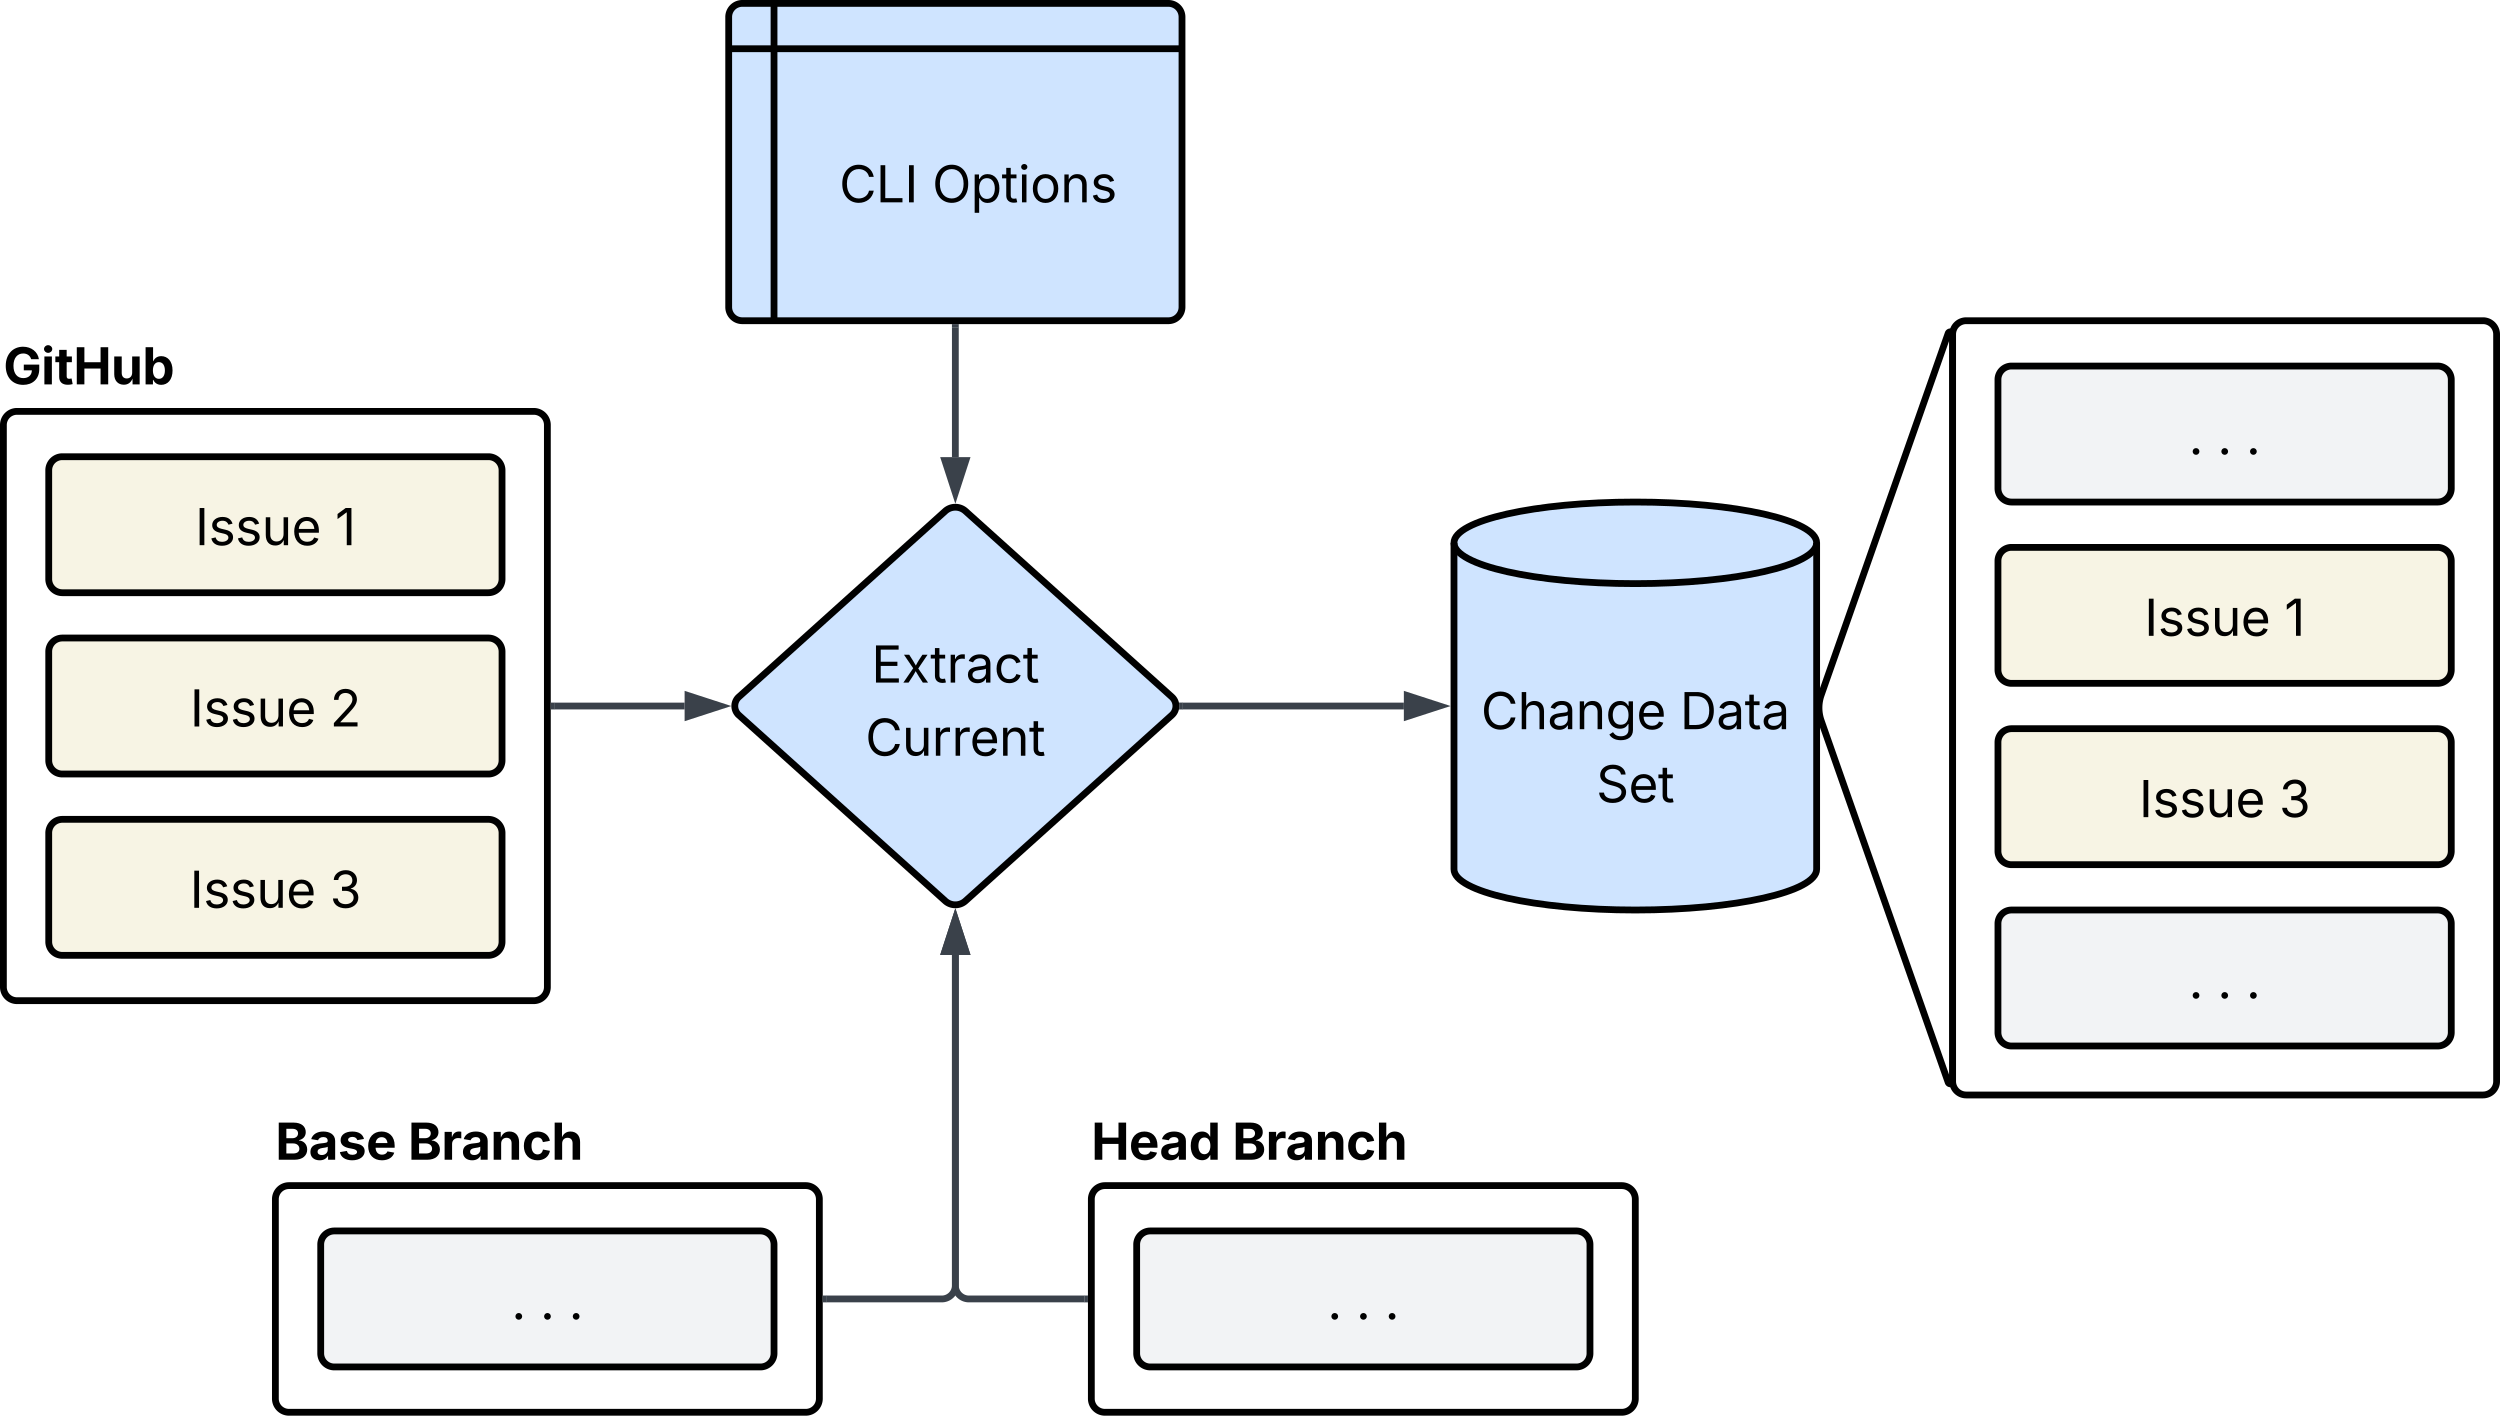 <svg xmlns="http://www.w3.org/2000/svg" xmlns:xlink="http://www.w3.org/1999/xlink" xmlns:lucid="lucid" width="1103" height="624.6"><g transform="translate(-38.5 -38.5)" lucid:page-tab-id="3r-gQw~peWxV"><path d="M0 0h1760v1360H0z" fill="#fff"/><path d="M40 226a6 6 0 0 1 6-6h228a6 6 0 0 1 6 6v248a6 6 0 0 1-6 6H46a6 6 0 0 1-6-6z" stroke="#000" stroke-width="3" fill="#fff"/><path d="M40 186a6 6 0 0 1 6-6h228a6 6 0 0 1 6 6v28a6 6 0 0 1-6 6H46a6 6 0 0 1-6-6z" fill="none"/><use xlink:href="#a" transform="matrix(1,0,0,1,40,180) translate(0 28.084)"/><path d="M840 422c0 9.94-35.82 18-80 18s-80-8.06-80-18V278c0-9.94 35.82-18 80-18s80 8.06 80 18z" stroke="#000" stroke-width="3" fill="#cfe4ff"/><path d="M840 278c0 9.94-35.82 18-80 18s-80-8.06-80-18" stroke="#000" stroke-width="3" fill="none"/><use xlink:href="#b" transform="matrix(1,0,0,1,685,301) translate(6.906 59.215)"/><use xlink:href="#c" transform="matrix(1,0,0,1,685,301) translate(94.721 59.215)"/><use xlink:href="#d" transform="matrix(1,0,0,1,685,301) translate(57.758 91.481)"/><path d="M560.33 350h97.55" stroke="#3a414a" stroke-width="3" fill="none"/><path d="M560.37 351.48h-1.72l.1-.33.08-1.15-.1-1.15-.08-.33h1.72z" stroke="#3a414a" stroke-width=".05" fill="#3a414a"/><path d="M673.65 350l-14.27 4.63v-9.26z" stroke="#3a414a" stroke-width="3" fill="#3a414a"/><path d="M455.54 264a6.67 6.67 0 0 1 8.92 0l91.08 82a5.4 5.4 0 0 1 0 8l-91.08 82a6.67 6.67 0 0 1-8.92 0l-91.08-82a5.4 5.4 0 0 1 0-8z" stroke="#000" stroke-width="3" fill="#cfe4ff"/><use xlink:href="#e" transform="matrix(1,0,0,1,365,265) translate(58.004 74.653)"/><use xlink:href="#f" transform="matrix(1,0,0,1,365,265) translate(55.286 106.918)"/><path d="M898 515.94a1.02 1.02 0 0 0 2-.34V186a1.02 1.02 0 0 0-2-.34l-56 159.48a17.08 17.08 0 0 0 0 11.32z" stroke="#000" stroke-width="3" fill="#fff"/><path d="M60 246a6 6 0 0 1 6-6h188a6 6 0 0 1 6 6v48a6 6 0 0 1-6 6H66a6 6 0 0 1-6-6z" stroke="#000" stroke-width="3" fill="#f7f4e4"/><use xlink:href="#g" transform="matrix(1,0,0,1,65,245) translate(59.594 34.028)"/><use xlink:href="#h" transform="matrix(1,0,0,1,65,245) translate(121.367 34.028)"/><path d="M60 326a6 6 0 0 1 6-6h188a6 6 0 0 1 6 6v48a6 6 0 0 1-6 6H66a6 6 0 0 1-6-6z" stroke="#000" stroke-width="3" fill="#f7f4e4"/><use xlink:href="#g" transform="matrix(1,0,0,1,65,325) translate(57.337 34.028)"/><use xlink:href="#i" transform="matrix(1,0,0,1,65,325) translate(119.11 34.028)"/><path d="M60 406a6 6 0 0 1 6-6h188a6 6 0 0 1 6 6v48a6 6 0 0 1-6 6H66a6 6 0 0 1-6-6z" stroke="#000" stroke-width="3" fill="#f7f4e4"/><use xlink:href="#g" transform="matrix(1,0,0,1,65,405) translate(57.25 34.028)"/><use xlink:href="#j" transform="matrix(1,0,0,1,65,405) translate(119.023 34.028)"/><path d="M360 46a6 6 0 0 1 6-6h188a6 6 0 0 1 6 6v128a6 6 0 0 1-6 6H366a6 6 0 0 1-6-6zm20-6v140M360 60h200" stroke="#000" stroke-width="3" fill="#cfe4ff"/><use xlink:href="#k" transform="matrix(1,0,0,1,385,65) translate(23.775 62.778)"/><use xlink:href="#l" transform="matrix(1,0,0,1,385,65) translate(64.791 62.778)"/><path d="M900 186a6 6 0 0 1 6-6h228a6 6 0 0 1 6 6v329.6a6 6 0 0 1-6 6H906a6 6 0 0 1-6-6z" stroke="#000" stroke-width="3" fill="#fff"/><path d="M920 286a6 6 0 0 1 6-6h188a6 6 0 0 1 6 6v48a6 6 0 0 1-6 6H926a6 6 0 0 1-6-6z" stroke="#000" stroke-width="3" fill="#f7f4e4"/><use xlink:href="#g" transform="matrix(1,0,0,1,925,285) translate(59.594 34.028)"/><use xlink:href="#h" transform="matrix(1,0,0,1,925,285) translate(121.367 34.028)"/><path d="M283 350h57.55" stroke="#3a414a" stroke-width="3" fill="none"/><path d="M283.04 351.48h-1.54v-2.96h1.54z" stroke="#3a414a" stroke-width=".05" fill="#3a414a"/><path d="M356.3 350l-14.25 4.63v-9.26z" stroke="#3a414a" stroke-width="3" fill="#3a414a"/><path d="M460 183v57.18" stroke="#3a414a" stroke-width="3" fill="none"/><path d="M461.48 183.04h-2.96v-1.54h2.96z" stroke="#3a414a" stroke-width=".05" fill="#3a414a"/><path d="M460 255.94l-4.63-14.26h9.26z" stroke="#3a414a" stroke-width="3" fill="#3a414a"/><path d="M160 567.6a6 6 0 0 1 6-6h228a6 6 0 0 1 6 6v88a6 6 0 0 1-6 6H166a6 6 0 0 1-6-6z" stroke="#000" stroke-width="3" fill="#fff"/><path d="M160 527.6a6 6 0 0 1 6-6h148a6 6 0 0 1 6 6v28a6 6 0 0 1-6 6H166a6 6 0 0 1-6-6z" fill="none"/><use xlink:href="#m" transform="matrix(1,0,0,1,160,521.597) translate(0 28.584)"/><use xlink:href="#n" transform="matrix(1,0,0,1,160,521.597) translate(58.55 28.584)"/><path d="M520 567.6a6 6 0 0 1 6-6h228a6 6 0 0 1 6 6v88a6 6 0 0 1-6 6H526a6 6 0 0 1-6-6z" stroke="#000" stroke-width="3" fill="#fff"/><path d="M520 527.6a6 6 0 0 1 6-6h148a6 6 0 0 1 6 6v28a6 6 0 0 1-6 6H526a6 6 0 0 1-6-6z" fill="none"/><use xlink:href="#o" transform="matrix(1,0,0,1,520,521.597) translate(0 28.584)"/><use xlink:href="#n" transform="matrix(1,0,0,1,520,521.597) translate(62.229 28.584)"/><path d="M403 611.6h51a6 6 0 0 0 6-6V459.82" stroke="#3a414a" stroke-width="3" fill="none"/><path d="M403.04 613.07h-1.54v-2.95h1.54z" stroke="#3a414a" stroke-width=".05" fill="#3a414a"/><path d="M460 444.06l4.63 14.26h-9.26z" stroke="#3a414a" stroke-width="3" fill="#3a414a"/><path d="M517 611.6h-51a6 6 0 0 1-6-6V459.82" stroke="#3a414a" stroke-width="3" fill="none"/><path d="M518.5 613.07h-1.54v-2.95h1.54z" stroke="#3a414a" stroke-width=".05" fill="#3a414a"/><path d="M460 444.06l4.63 14.26h-9.26z" stroke="#3a414a" stroke-width="3" fill="#3a414a"/><path d="M180 587.6a6 6 0 0 1 6-6h188a6 6 0 0 1 6 6v48a6 6 0 0 1-6 6H186a6 6 0 0 1-6-6z" stroke="#000" stroke-width="3" fill="#f2f3f5"/><g><use xlink:href="#p" transform="matrix(1,0,0,1,185,586.597) translate(79.147 34.028)"/><use xlink:href="#q" transform="matrix(1,0,0,1,185,586.597) translate(91.799 34.028)"/><use xlink:href="#r" transform="matrix(1,0,0,1,185,586.597) translate(104.451 34.028)"/></g><path d="M540 587.6a6 6 0 0 1 6-6h188a6 6 0 0 1 6 6v48a6 6 0 0 1-6 6H546a6 6 0 0 1-6-6z" stroke="#000" stroke-width="3" fill="#f2f3f5"/><g><use xlink:href="#p" transform="matrix(1,0,0,1,545,586.597) translate(79.147 34.028)"/><use xlink:href="#q" transform="matrix(1,0,0,1,545,586.597) translate(91.799 34.028)"/><use xlink:href="#r" transform="matrix(1,0,0,1,545,586.597) translate(104.451 34.028)"/></g><path d="M920 446a6 6 0 0 1 6-6h188a6 6 0 0 1 6 6v48a6 6 0 0 1-6 6H926a6 6 0 0 1-6-6z" stroke="#000" stroke-width="3" fill="#f2f3f5"/><g><use xlink:href="#p" transform="matrix(1,0,0,1,925,445) translate(79.147 34.028)"/><use xlink:href="#q" transform="matrix(1,0,0,1,925,445) translate(91.799 34.028)"/><use xlink:href="#r" transform="matrix(1,0,0,1,925,445) translate(104.451 34.028)"/></g><path d="M920 206a6 6 0 0 1 6-6h188a6 6 0 0 1 6 6v48a6 6 0 0 1-6 6H926a6 6 0 0 1-6-6z" stroke="#000" stroke-width="3" fill="#f2f3f5"/><g><use xlink:href="#p" transform="matrix(1,0,0,1,925,205) translate(79.147 34.028)"/><use xlink:href="#q" transform="matrix(1,0,0,1,925,205) translate(91.799 34.028)"/><use xlink:href="#r" transform="matrix(1,0,0,1,925,205) translate(104.451 34.028)"/></g><path d="M920 366a6 6 0 0 1 6-6h188a6 6 0 0 1 6 6v48a6 6 0 0 1-6 6H926a6 6 0 0 1-6-6z" stroke="#000" stroke-width="3" fill="#f7f4e4"/><g><use xlink:href="#g" transform="matrix(1,0,0,1,925,365) translate(57.25 34.028)"/><use xlink:href="#j" transform="matrix(1,0,0,1,925,365) translate(119.023 34.028)"/></g><defs><path d="M795 20C377 20 94-272 94-743c0-483 302-767 694-767 335 0 593 206 635 500h-310c-42-142-154-229-320-229-230 0-389 177-389 493s154 495 393 495c212 0 340-120 345-311H818v-232h620v186c0 391-269 628-643 628" id="s"/><path d="M128 0v-1118h300V0H128zm150-1264c-91 0-165-68-165-154 0-85 74-154 165-154 90 0 165 69 165 154 0 86-75 154-165 154" id="t"/><path d="M683-1118v229H474v562c0 71 29 104 102 104 23 0 73-7 95-13l43 225C647 9 580 16 520 16 296 16 174-96 174-301v-588H20v-229h154v-266h300v266h209" id="u"/><path d="M135 0v-1490h305v602h649v-602h306V0h-306v-635H440V0H135" id="v"/><path d="M513 14c-232 0-385-159-385-421v-711h300v659c0 139 76 222 202 222 127 0 217-86 217-234v-647h301V0H864l-4-232C797-74 683 14 513 14" id="w"/><path d="M754 19C571 19 479-89 437-179h-14V0H128v-1490h300v560h9c41-89 129-202 319-202 248 0 453 193 453 575 0 372-197 576-455 576zm-92-241c156 0 240-139 240-336 0-196-83-334-240-334-154 0-241 131-241 334 0 202 88 336 241 336" id="x"/><g id="a"><use transform="matrix(0.011,0,0,0.011,0,0)" xlink:href="#s"/><use transform="matrix(0.011,0,0,0.011,16.678,0)" xlink:href="#t"/><use transform="matrix(0.011,0,0,0.011,22.7,0)" xlink:href="#u"/><use transform="matrix(0.011,0,0,0.011,30.892,0)" xlink:href="#v"/><use transform="matrix(0.011,0,0,0.011,47.493,0)" xlink:href="#w"/><use transform="matrix(0.011,0,0,0.011,61.328,0)" xlink:href="#x"/></g><path d="M783 20c-382 0-661-292-661-764 0-473 279-766 661-766 302 0 548 182 601 489h-190c-42-204-217-313-411-313-268 0-476 208-476 590 0 381 209 588 476 588 195 0 369-110 411-313h190c-52 303-296 489-601 489" id="y"/><path d="M338-670V0H158v-1490h180v566c73-149 190-208 336-208 226 0 379 139 379 422V0H872v-695c0-172-96-275-252-275-161 0-282 109-282 300" id="z"/><path d="M471 26C259 26 90-98 90-318c0-256 228-303 435-329 202-27 287-16 287-108 0-139-79-219-234-219-161 0-248 86-283 164l-173-57c86-203 278-265 451-265 150 0 419 46 419 395V0H815v-152h-12C765-73 660 26 471 26zm31-159c199 0 310-134 310-271v-155c-30 35-226 55-295 64-131 17-246 59-246 186 0 116 97 176 231 176" id="A"/><path d="M338-670V0H158v-1118h173l1 207c72-158 192-221 342-221 226 0 378 139 378 422V0H872v-695c0-172-96-275-252-275-161 0-282 109-282 300" id="B"/><path d="M611 442c-248 0-391-105-460-228l146-94c47 65 117 165 314 165 178 0 307-82 307-266v-224h-17C863-141 792-18 576-18c-268 0-472-195-472-546 0-346 197-568 476-568 216 0 288 133 326 193h17v-179h175V29c0 289-215 413-487 413zm-5-620c203 0 314-146 314-390 0-237-108-403-314-403-213 0-319 180-319 403 0 230 109 390 319 390" id="C"/><path d="M628 24c-324 0-524-230-524-574 0-343 198-582 503-582 237 0 487 146 487 559v75H286c9 234 145 362 343 362 132 0 231-58 273-172l174 48C1024-91 857 24 628 24zM287-650h624c-17-190-120-322-304-322-192 0-309 151-320 322" id="D"/><g id="b"><use transform="matrix(0.011,0,0,0.011,0,0)" xlink:href="#y"/><use transform="matrix(0.011,0,0,0.011,16.233,0)" xlink:href="#z"/><use transform="matrix(0.011,0,0,0.011,29.373,0)" xlink:href="#A"/><use transform="matrix(0.011,0,0,0.011,41.851,0)" xlink:href="#B"/><use transform="matrix(0.011,0,0,0.011,54.98,0)" xlink:href="#C"/><use transform="matrix(0.011,0,0,0.011,68.609,0)" xlink:href="#D"/></g><path d="M645 0H180v-1490h484c435 0 692 280 692 742 0 466-257 748-711 748zM370-168h263c363 0 539-218 539-580 0-358-176-574-521-574H370v1154" id="E"/><path d="M598-1118v154H368v674c0 100 37 144 132 144 23 0 62-6 92-12L629-6c-37 13-88 20-134 20-193 0-307-107-307-290v-688H20v-154h168v-266h180v266h230" id="F"/><g id="c"><use transform="matrix(0.011,0,0,0.011,0,0)" xlink:href="#E"/><use transform="matrix(0.011,0,0,0.011,16.037,0)" xlink:href="#A"/><use transform="matrix(0.011,0,0,0.011,28.516,0)" xlink:href="#F"/><use transform="matrix(0.011,0,0,0.011,35.894,0)" xlink:href="#A"/></g><path d="M657 26c-323 0-524-166-541-416h195c15 169 171 246 346 246 202 0 356-106 356-265 5-203-294-238-475-293-239-73-380-191-380-389 0-252 224-419 512-419 294 0 499 171 508 396H992c-17-145-151-228-328-228-193 0-321 102-321 242 0 156 175 211 284 241l149 41c160 44 422 134 422 412 0 244-197 432-541 432" id="G"/><g id="d"><use transform="matrix(0.011,0,0,0.011,0,0)" xlink:href="#G"/><use transform="matrix(0.011,0,0,0.011,14.258,0)" xlink:href="#D"/><use transform="matrix(0.011,0,0,0.011,27.214,0)" xlink:href="#F"/></g><path d="M180 0v-1490h908v168H370v486h669v168H370v500h727V0H180" id="H"/><path d="M65 0l393-574-370-544h210c88 136 192 297 267 435 67-142 176-302 264-435h206L661-564 1053 0H844c-94-144-206-310-287-458C484-308 366-142 273 0H65" id="I"/><path d="M158 0v-1118h174v172h12c41-113 157-188 290-188 26 0 70 2 91 3v181c-11-2-60-10-108-10-161 0-279 109-279 260V0H158" id="J"/><path d="M613 24c-304 0-509-231-509-576 0-350 205-580 509-580 216 0 392 114 453 309l-173 49c-33-115-133-197-280-197-223 0-326 196-326 419 0 220 103 415 326 415 150 0 252-85 285-206l172 49C1010-95 832 24 613 24" id="K"/><g id="e"><use transform="matrix(0.011,0,0,0.011,0,0)" xlink:href="#H"/><use transform="matrix(0.011,0,0,0.011,13.357,0)" xlink:href="#I"/><use transform="matrix(0.011,0,0,0.011,25.922,0)" xlink:href="#F"/><use transform="matrix(0.011,0,0,0.011,33.192,0)" xlink:href="#J"/><use transform="matrix(0.011,0,0,0.011,41.558,0)" xlink:href="#A"/><use transform="matrix(0.011,0,0,0.011,54.036,0)" xlink:href="#K"/><use transform="matrix(0.011,0,0,0.011,66.732,0)" xlink:href="#F"/></g><path d="M537 14c-226 0-379-139-379-422v-710h180v695c0 172 97 275 253 275 160 0 281-109 281-300v-670h181V0H879v-209C806-46 684 14 537 14" id="L"/><g id="f"><use transform="matrix(0.011,0,0,0.011,0,0)" xlink:href="#y"/><use transform="matrix(0.011,0,0,0.011,16.233,0)" xlink:href="#L"/><use transform="matrix(0.011,0,0,0.011,29.373,0)" xlink:href="#J"/><use transform="matrix(0.011,0,0,0.011,38.086,0)" xlink:href="#J"/><use transform="matrix(0.011,0,0,0.011,46.083,0)" xlink:href="#D"/><use transform="matrix(0.011,0,0,0.011,59.039,0)" xlink:href="#B"/><use transform="matrix(0.011,0,0,0.011,72.168,0)" xlink:href="#F"/></g><path d="M370-1490V0H180v-1490h190" id="M"/><path d="M538 24C308 24 148-78 108-271l171-41c32 123 123 178 257 178 156 0 256-77 256-169 0-77-54-128-164-154l-186-44c-203-48-300-148-300-305 0-192 176-326 414-326 230 0 351 112 402 269l-163 42c-31-80-94-158-238-158-133 0-233 69-233 162 0 83 57 129 188 160l169 40c203 48 298 149 298 302 0 196-179 339-441 339" id="N"/><g id="g"><use transform="matrix(0.011,0,0,0.011,0,0)" xlink:href="#M"/><use transform="matrix(0.011,0,0,0.011,5.968,0)" xlink:href="#N"/><use transform="matrix(0.011,0,0,0.011,17.697,0)" xlink:href="#N"/><use transform="matrix(0.011,0,0,0.011,29.427,0)" xlink:href="#L"/><use transform="matrix(0.011,0,0,0.011,42.567,0)" xlink:href="#D"/></g><path d="M653-1490V0H466v-1314h-10L96-1047v-204l324-239h233" id="O"/><use transform="matrix(0.011,0,0,0.011,0,0)" xlink:href="#O" id="h"/><path d="M154 0v-137l495-537c165-179 249-281 249-418 0-156-121-253-280-253-170 0-278 110-278 278H158c0-264 200-443 465-443 266 0 455 183 455 416 0 161-73 288-336 568L416-179v12h687V0H154" id="P"/><use transform="matrix(0.011,0,0,0.011,0,0)" xlink:href="#P" id="i"/><path d="M635 20c-292 0-500-160-510-396h192c11 142 145 229 315 229 187 0 323-105 323-260 0-161-125-274-346-274H488v-165h121c174 0 294-100 294-254 0-148-104-245-266-245-152 0-291 85-297 230H157c8-234 222-395 484-395 278 0 448 188 448 400 0 168-95 291-247 336v12c190 31 301 169 301 357 0 244-216 425-508 425" id="Q"/><use transform="matrix(0.011,0,0,0.011,0,0)" xlink:href="#Q" id="j"/><path d="M180 0v-1490h190v1322h690V0H180" id="R"/><g id="k"><use transform="matrix(0.011,0,0,0.011,0,0)" xlink:href="#y"/><use transform="matrix(0.011,0,0,0.011,16.233,0)" xlink:href="#R"/><use transform="matrix(0.011,0,0,0.011,28.798,0)" xlink:href="#M"/></g><path d="M784 20c-382 0-662-292-662-764 0-473 280-766 662-766s660 293 660 766c0 472-278 764-660 764zm0-176c266 0 475-207 475-588 0-383-209-590-475-590-268 0-477 208-477 590 0 380 209 588 477 588" id="S"/><path d="M158 418v-1536h174v179h20c37-59 106-193 324-193 279 0 474 222 474 576 0 356-194 580-473 580-213 0-288-135-325-197h-14v591H158zm492-555c209 0 317-186 317-421 0-232-105-413-317-413-206 0-314 166-314 413 0 249 111 421 314 421" id="T"/><path d="M158 0v-1118h180V0H158zm91-1301c-68 0-125-53-125-119s57-119 125-119c69 0 126 53 126 119s-57 119-126 119" id="U"/><path d="M613 24c-304 0-509-231-509-576 0-350 205-580 509-580 305 0 511 230 511 580 0 345-206 576-511 576zm0-161c226 0 329-195 329-415 0-222-103-419-329-419-223 0-326 196-326 419 0 220 103 415 326 415" id="V"/><g id="l"><use transform="matrix(0.011,0,0,0.011,0,0)" xlink:href="#S"/><use transform="matrix(0.011,0,0,0.011,16.992,0)" xlink:href="#T"/><use transform="matrix(0.011,0,0,0.011,30.599,0)" xlink:href="#F"/><use transform="matrix(0.011,0,0,0.011,37.869,0)" xlink:href="#U"/><use transform="matrix(0.011,0,0,0.011,43.251,0)" xlink:href="#V"/><use transform="matrix(0.011,0,0,0.011,56.576,0)" xlink:href="#B"/><use transform="matrix(0.011,0,0,0.011,69.705,0)" xlink:href="#N"/></g><path d="M135 0v-1490h591c327 0 492 160 492 383 0 177-115 286-268 320v15c168 8 326 140 326 361 0 236-176 411-512 411H135zm305-251h264c179 0 258-76 258-189 0-125-97-215-250-215H440v404zm0-613h241c131 0 228-74 228-194 0-109-79-183-222-183H440v377" id="W"/><path d="M440 22C227 22 68-92 68-313c0-250 202-322 422-343 195-21 271-24 271-105 0-95-63-149-175-149-116 0-187 57-211 129l-275-46c57-194 237-305 487-305 240 0 474 108 474 379V0H777v-155h-10C713-51 605 22 440 22zm85-211c140 0 238-93 238-211v-121c-37 26-156 42-222 51-111 16-185 59-185 149 0 87 70 132 169 132" id="X"/><path d="M572 22C302 22 117-98 78-306l279-48c29 105 101 156 224 156 114 0 185-48 185-115 0-118-228-130-337-155-215-49-322-150-322-317 0-215 187-347 470-347 265 0 424 116 466 298l-266 47c-24-76-87-130-196-130-98 0-174 46-174 113 0 56 38 95 144 117l201 40c216 44 320 143 320 302 0 220-207 367-500 367" id="Y"/><path d="M633 22C291 22 81-200 81-553c0-345 210-579 537-579 292 0 525 185 525 567v84H378c7 183 109 277 260 277 105 0 184-46 216-132l272 51C1071-99 893 22 633 22zM380-669h474c-15-146-94-237-233-237-143 0-229 99-241 237" id="Z"/><g id="m"><use transform="matrix(0.011,0,0,0.011,0,0)" xlink:href="#W"/><use transform="matrix(0.011,0,0,0.011,14.703,0)" xlink:href="#X"/><use transform="matrix(0.011,0,0,0.011,27.604,0)" xlink:href="#Y"/><use transform="matrix(0.011,0,0,0.011,40.05,0)" xlink:href="#Z"/></g><path d="M128 0v-1118h290v195h12c54-169 184-238 367-200v268c-27-8-86-15-130-15-138 0-239 95-239 234V0H128" id="aa"/><path d="M428-647V0H128v-1118h283l4 231c63-156 176-245 348-245 232 0 384 159 384 421V0H847v-659c0-139-76-222-202-222-128 0-217 86-217 234" id="ab"/><path d="M628 22C291 22 81-210 81-554c0-346 210-578 547-578 265 0 455 142 497 372l-279 52c-25-116-99-188-215-188-160 0-244 139-244 341 0 200 84 341 244 341 116 0 193-74 217-195l279 51C1085-123 896 22 628 22" id="ac"/><path d="M428-647V0H128v-1490h294v586c65-146 175-228 341-228 232 0 385 159 385 421V0H847v-659c0-139-76-222-202-222-128 0-217 86-217 234" id="ad"/><g id="n"><use transform="matrix(0.011,0,0,0.011,0,0)" xlink:href="#W"/><use transform="matrix(0.011,0,0,0.011,14.703,0)" xlink:href="#aa"/><use transform="matrix(0.011,0,0,0.011,23.448,0)" xlink:href="#X"/><use transform="matrix(0.011,0,0,0.011,36.35,0)" xlink:href="#ab"/><use transform="matrix(0.011,0,0,0.011,50.184,0)" xlink:href="#ac"/><use transform="matrix(0.011,0,0,0.011,63.26,0)" xlink:href="#ad"/></g><path d="M537 19C279 19 81-185 81-557c0-382 206-575 454-575 190 0 278 113 318 202h10v-560h300V0H868v-179h-15C812-89 719 19 537 19zm92-241c153 0 240-134 240-336 0-203-86-334-240-334-158 0-240 138-240 334 0 197 84 336 240 336" id="ae"/><g id="o"><use transform="matrix(0.011,0,0,0.011,0,0)" xlink:href="#v"/><use transform="matrix(0.011,0,0,0.011,16.602,0)" xlink:href="#Z"/><use transform="matrix(0.011,0,0,0.011,30.056,0)" xlink:href="#X"/><use transform="matrix(0.011,0,0,0.011,42.958,0)" xlink:href="#ae"/></g><path d="M295 13c-75 0-135-60-135-135s60-135 135-135 135 60 135 135S370 13 295 13" id="af"/><use transform="matrix(0.011,0,0,0.011,0,0)" xlink:href="#af" id="p"/><use transform="matrix(0.011,0,0,0.011,0,0)" xlink:href="#af" id="q"/><use transform="matrix(0.011,0,0,0.011,0,0)" xlink:href="#af" id="r"/></defs></g></svg>